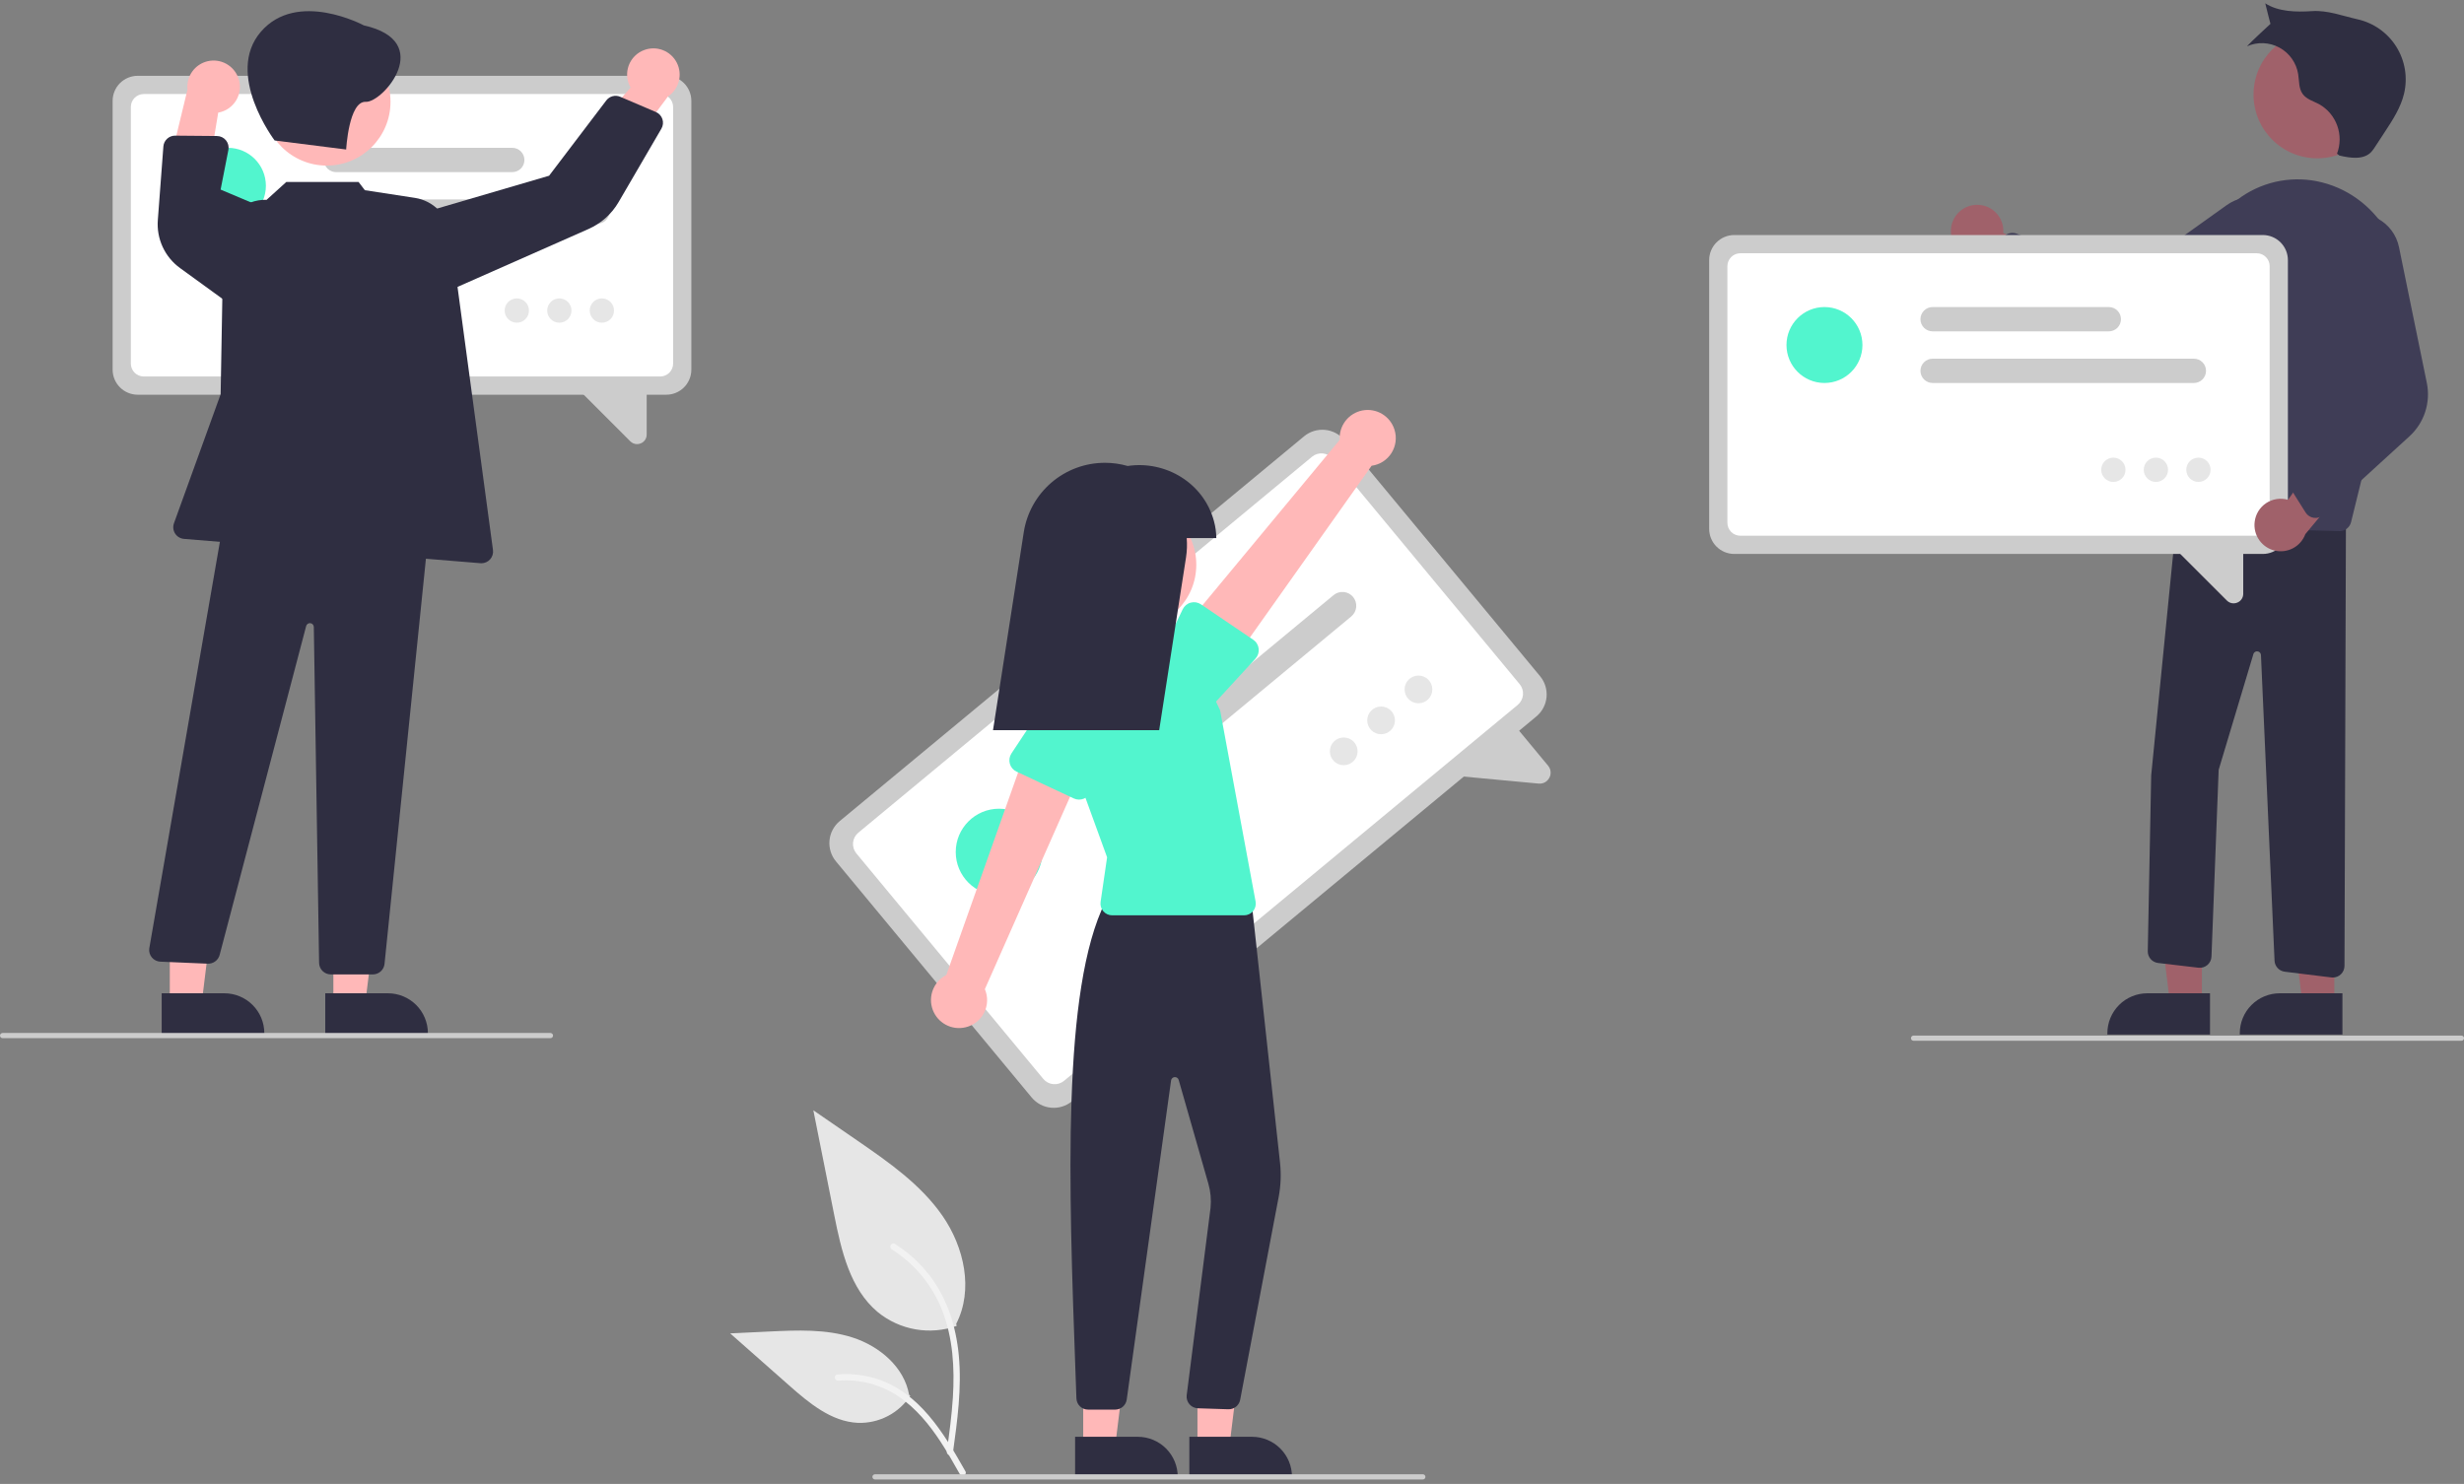 <svg width="420" height="253" viewBox="0 0 420 253" fill="none" xmlns="http://www.w3.org/2000/svg">
  <rect x="0" y="0" width="420" height="253" fill="#808080" stroke="none"/>
  <g clip-path="url(#clip0_141_514)">
    <path d="M163.067 226.057C160.807 226.851 158.381 227.05 156.022 226.635C153.663 226.219 151.45 225.203 149.598 223.684C144.88 219.724 143.401 213.201 142.198 207.16L138.638 189.294L146.091 194.425C151.45 198.116 156.931 201.925 160.642 207.27C164.353 212.615 165.972 219.912 162.991 225.696" fill="#E6E6E6" />
    <path d="M162.43 247.688C163.184 242.194 163.96 236.629 163.431 231.075C162.961 226.143 161.456 221.326 158.393 217.376C156.767 215.283 154.788 213.491 152.546 212.078C151.962 211.709 151.423 212.635 152.006 213.003C155.885 215.455 158.886 219.075 160.575 223.343C162.441 228.088 162.74 233.261 162.419 238.302C162.224 241.35 161.812 244.379 161.397 247.403C161.364 247.54 161.385 247.684 161.454 247.807C161.524 247.929 161.637 248.02 161.771 248.062C161.908 248.099 162.054 248.081 162.178 248.011C162.301 247.941 162.392 247.825 162.43 247.688Z" fill="#F2F2F2" />
    <path d="M155.165 237.965C154.195 239.439 152.863 240.637 151.296 241.446C149.729 242.255 147.98 242.646 146.218 242.583C141.689 242.368 137.913 239.207 134.515 236.206L124.462 227.33L131.115 227.012C135.9 226.783 140.808 226.569 145.365 228.045C149.923 229.52 154.125 233.071 154.959 237.789" fill="#E6E6E6" />
    <path d="M164.562 250.847C160.931 244.423 156.72 237.283 149.195 235.001C147.103 234.368 144.909 234.142 142.731 234.333C142.045 234.392 142.217 235.45 142.902 235.391C146.551 235.088 150.194 236.052 153.216 238.12C156.125 240.1 158.389 242.852 160.306 245.771C161.48 247.558 162.531 249.422 163.583 251.283C163.919 251.878 164.902 251.448 164.562 250.847V250.847Z" fill="#F2F2F2" />
    <path d="M261.875 122.152L182.72 187.756C181.724 188.58 180.442 188.974 179.155 188.854C177.868 188.734 176.682 188.108 175.856 187.113L142.489 146.853C141.665 145.858 141.27 144.576 141.391 143.289C141.511 142.002 142.137 140.816 143.131 139.99L222.286 74.386C223.282 73.562 224.564 73.167 225.851 73.288C227.138 73.408 228.324 74.034 229.15 75.028L262.518 115.288C263.341 116.284 263.736 117.566 263.616 118.853C263.495 120.14 262.869 121.326 261.875 122.152Z" fill="#CCCCCC" />
    <path d="M258.703 120.176L181.367 184.272C180.854 184.697 180.194 184.9 179.531 184.838C178.868 184.776 178.257 184.453 177.832 183.941L145.972 145.501C145.548 144.988 145.344 144.327 145.406 143.665C145.469 143.002 145.791 142.391 146.303 141.965L223.639 77.869C224.152 77.445 224.812 77.241 225.475 77.303C226.138 77.365 226.749 77.688 227.174 78.2L259.034 116.64C259.458 117.153 259.662 117.814 259.6 118.477C259.538 119.14 259.215 119.751 258.703 120.176Z" fill="white" />
    <path d="M262.268 133.594L246.362 132.105L257.746 123.145L263.879 130.544C264.118 130.827 264.267 131.175 264.305 131.543C264.343 131.911 264.269 132.282 264.092 132.607C263.977 132.828 263.819 133.024 263.627 133.184C263.439 133.338 263.222 133.454 262.989 133.525C262.755 133.595 262.511 133.619 262.268 133.594Z" fill="#CCCCCC" />
    <path d="M230.326 105.103L191.204 137.528C190.965 137.726 190.689 137.875 190.392 137.967C190.096 138.058 189.784 138.09 189.475 138.062C189.166 138.033 188.866 137.943 188.591 137.798C188.317 137.653 188.074 137.456 187.876 137.217C187.678 136.978 187.529 136.702 187.437 136.405C187.346 136.109 187.313 135.797 187.342 135.488C187.371 135.179 187.461 134.879 187.606 134.604C187.751 134.33 187.948 134.087 188.187 133.889L227.31 101.464C227.549 101.266 227.825 101.117 228.121 101.025C228.418 100.934 228.729 100.901 229.038 100.93C229.347 100.959 229.648 101.049 229.922 101.194C230.197 101.339 230.44 101.536 230.638 101.775C230.836 102.014 230.985 102.29 231.076 102.586C231.168 102.883 231.2 103.195 231.171 103.504C231.142 103.813 231.053 104.113 230.908 104.387C230.763 104.662 230.565 104.905 230.326 105.103Z" fill="#CCCCCC" />
    <path d="M211.179 107.926L184.794 129.795C184.311 130.195 183.69 130.386 183.066 130.328C182.441 130.27 181.866 129.966 181.466 129.483C181.066 129 180.874 128.379 180.933 127.755C180.991 127.131 181.295 126.555 181.778 126.155L208.163 104.287C208.645 103.887 209.267 103.695 209.891 103.754C210.515 103.812 211.091 104.116 211.491 104.599C211.89 105.081 212.082 105.703 212.024 106.327C211.966 106.951 211.662 107.526 211.179 107.926Z" fill="#CCCCCC" />
    <path d="M170.296 152.65C174.375 152.65 177.681 149.343 177.681 145.264C177.681 141.185 174.375 137.878 170.296 137.878C166.217 137.878 162.91 141.185 162.91 145.264C162.91 149.343 166.217 152.65 170.296 152.65Z" fill="#52F5CE" />
    <path d="M229.045 130.46C230.35 130.46 231.408 129.402 231.408 128.096C231.408 126.791 230.35 125.733 229.045 125.733C227.74 125.733 226.681 126.791 226.681 128.096C226.681 129.402 227.74 130.46 229.045 130.46Z" fill="#E6E6E6" />
    <path d="M235.414 125.181C236.719 125.181 237.777 124.123 237.777 122.818C237.777 121.512 236.719 120.454 235.414 120.454C234.108 120.454 233.05 121.512 233.05 122.818C233.05 124.123 234.108 125.181 235.414 125.181Z" fill="#E6E6E6" />
    <path d="M241.783 119.903C243.088 119.903 244.146 118.844 244.146 117.539C244.146 116.234 243.088 115.176 241.783 115.176C240.477 115.176 239.419 116.234 239.419 117.539C239.419 118.844 240.477 119.903 241.783 119.903Z" fill="#E6E6E6" />
    <path d="M204.113 246.731L209.539 246.731L212.12 225.802L204.112 225.803L204.113 246.731Z" fill="#FFB8B8" />
    <path d="M202.729 244.96L213.414 244.959H213.415C214.309 244.959 215.195 245.135 216.021 245.478C216.847 245.82 217.598 246.321 218.23 246.954C218.862 247.586 219.364 248.337 219.706 249.163C220.048 249.989 220.224 250.874 220.224 251.769V251.99L202.729 251.991L202.729 244.96Z" fill="#2F2E41" />
    <path d="M184.64 246.731L190.066 246.731L192.647 225.802L184.639 225.803L184.64 246.731Z" fill="#FFB8B8" />
    <path d="M183.256 244.96L193.941 244.959H193.942C194.836 244.959 195.721 245.135 196.548 245.478C197.374 245.82 198.124 246.321 198.757 246.954C199.389 247.586 199.891 248.337 200.233 249.163C200.575 249.989 200.751 250.874 200.751 251.769V251.99L183.256 251.991L183.256 244.96Z" fill="#2F2E41" />
    <path d="M190.085 240.328H190.084L185.47 240.326C184.954 240.328 184.457 240.129 184.086 239.77C183.714 239.412 183.497 238.922 183.48 238.407L183.335 234.37C182.169 202.088 180.963 168.708 188.432 153.705L188.491 153.587L213.222 152.692L218.187 198.237C218.399 200.18 218.321 202.143 217.957 204.063L211.393 238.649C211.304 239.118 211.05 239.54 210.677 239.837C210.303 240.134 209.836 240.287 209.359 240.268L204.176 240.1C203.905 240.09 203.638 240.023 203.393 239.906C203.148 239.789 202.93 239.622 202.752 239.417C202.573 239.213 202.439 238.973 202.356 238.715C202.274 238.456 202.245 238.183 202.272 237.913L206.343 205.924C206.482 204.543 206.357 203.149 205.974 201.815L200.911 184.115C200.869 183.968 200.778 183.841 200.653 183.753C200.529 183.666 200.378 183.624 200.226 183.635C200.074 183.646 199.93 183.708 199.819 183.812C199.708 183.916 199.636 184.055 199.615 184.206L192.057 238.61C191.989 239.085 191.753 239.521 191.391 239.836C191.029 240.151 190.565 240.326 190.085 240.328Z" fill="#2F2E41" />
    <path d="M193.042 107.156C199.045 107.156 203.912 102.29 203.912 96.287C203.912 90.283 199.045 85.416 193.042 85.416C187.039 85.416 182.172 90.283 182.172 96.287C182.172 102.29 187.039 107.156 193.042 107.156Z" fill="#FFB8B8" />
    <path d="M212.062 156.054H189.57C189.284 156.054 189.001 155.992 188.741 155.873C188.481 155.754 188.25 155.581 188.063 155.365C187.876 155.149 187.738 154.895 187.658 154.62C187.578 154.346 187.558 154.057 187.599 153.774L188.71 146.164L182.185 128.216C181.511 126.363 181.261 124.383 181.452 122.421C181.644 120.459 182.272 118.564 183.291 116.876C184.31 115.189 185.694 113.75 187.341 112.667C188.988 111.584 190.857 110.883 192.81 110.616C195.594 110.228 198.428 110.741 200.898 112.08C203.369 113.42 205.346 115.515 206.539 118.058L207.973 121.108L214.021 153.699C214.074 153.987 214.063 154.282 213.99 154.565C213.916 154.848 213.781 155.111 213.594 155.336C213.407 155.56 213.173 155.741 212.908 155.865C212.644 155.99 212.355 156.054 212.063 156.054H212.062Z" fill="#52F5CE" />
    <path d="M164.581 175.144C165.258 174.987 165.892 174.683 166.439 174.255C166.986 173.826 167.432 173.282 167.746 172.662C168.06 172.042 168.235 171.361 168.257 170.666C168.279 169.971 168.149 169.28 167.875 168.641L185.402 129.043L175.376 126.518L161.3 166.235C160.257 166.766 159.446 167.661 159.019 168.751C158.592 169.84 158.579 171.049 158.983 172.147C159.388 173.245 160.181 174.157 161.212 174.709C162.244 175.262 163.442 175.417 164.581 175.144H164.581Z" fill="#FFB8B8" />
    <path d="M183.03 136.125L173.278 131.561C173.001 131.431 172.755 131.243 172.556 131.009C172.358 130.776 172.213 130.502 172.13 130.207C172.047 129.912 172.029 129.603 172.076 129.3C172.123 128.998 172.235 128.709 172.405 128.453L178.331 119.503C179.004 118.088 180.21 116.998 181.686 116.471C183.161 115.944 184.786 116.024 186.203 116.692C187.62 117.36 188.714 118.563 189.246 120.037C189.778 121.511 189.704 123.135 189.04 124.554L185.976 134.806C185.888 135.099 185.738 135.37 185.536 135.601C185.334 135.831 185.084 136.015 184.805 136.14C184.525 136.265 184.222 136.329 183.916 136.326C183.609 136.324 183.307 136.255 183.03 136.125H183.03Z" fill="#52F5CE" />
    <path d="M237.694 73.248C237.906 73.91 237.97 74.61 237.881 75.299C237.793 75.989 237.554 76.65 237.183 77.238C236.811 77.825 236.315 78.324 235.73 78.699C235.145 79.074 234.484 79.316 233.795 79.408L208.76 114.74L201.456 107.422L228.362 74.992C228.284 73.825 228.637 72.669 229.354 71.744C230.071 70.82 231.103 70.19 232.253 69.975C233.403 69.76 234.592 69.974 235.595 70.577C236.598 71.181 237.345 72.131 237.694 73.248Z" fill="#FFB8B8" />
    <path d="M214.549 110.593C214.585 110.897 214.554 111.206 214.46 111.497C214.366 111.789 214.21 112.056 214.003 112.282L206.767 120.164C205.888 121.462 204.53 122.358 202.992 122.657C201.453 122.955 199.859 122.631 198.558 121.756C197.258 120.881 196.358 119.526 196.055 117.988C195.753 116.45 196.072 114.855 196.944 113.552L201.596 103.879C201.729 103.603 201.92 103.358 202.156 103.163C202.391 102.967 202.666 102.824 202.962 102.745C203.258 102.665 203.567 102.65 203.869 102.7C204.172 102.751 204.459 102.866 204.713 103.038L213.627 109.076C213.881 109.248 214.095 109.472 214.254 109.734C214.413 109.996 214.514 110.289 214.549 110.593Z" fill="#52F5CE" />
    <path d="M207.325 91.736C207.318 90.753 207.181 89.774 206.918 88.826C205.167 82.355 198.702 78.471 192.214 79.445C190.952 79.084 189.645 78.901 188.333 78.902C184.994 78.902 181.764 80.096 179.228 82.268C176.692 84.441 175.017 87.448 174.504 90.748L169.263 124.487H197.588L202.162 95.044C202.331 93.95 202.371 92.84 202.281 91.736H207.325Z" fill="#2F2E41" />
    <path d="M242.529 252.236H149.146C149.029 252.236 148.916 252.19 148.833 252.107C148.75 252.024 148.704 251.911 148.704 251.794C148.704 251.676 148.75 251.564 148.833 251.481C148.916 251.398 149.029 251.351 149.146 251.351H242.529C242.646 251.351 242.759 251.398 242.842 251.481C242.925 251.564 242.971 251.676 242.971 251.794C242.971 251.911 242.925 252.024 242.842 252.107C242.759 252.19 242.646 252.236 242.529 252.236Z" fill="#CCCCCC" />
    <path d="M336.607 34.94C337.254 34.878 337.908 34.959 338.521 35.176C339.134 35.394 339.692 35.743 340.155 36.199C340.619 36.656 340.977 37.209 341.204 37.818C341.431 38.428 341.521 39.08 341.469 39.729L355.944 46.099L349.039 50.556L336.352 43.823C335.268 43.663 334.281 43.111 333.577 42.272C332.874 41.432 332.502 40.364 332.534 39.269C332.565 38.174 332.997 37.128 333.748 36.331C334.498 35.533 335.515 35.038 336.607 34.94V34.94Z" fill="#A0616A" />
    <path d="M394.995 26.993C400.999 26.993 405.866 22.127 405.866 16.123C405.866 10.12 400.999 5.253 394.995 5.253C388.992 5.253 384.125 10.12 384.125 16.123C384.125 22.127 388.992 26.993 394.995 26.993Z" fill="#A0616A" />
    <path d="M375.322 171.118L369.896 171.118L367.315 150.189L375.323 150.19L375.322 171.118Z" fill="#A0616A" />
    <path d="M376.706 176.377L359.211 176.376V176.155C359.211 175.261 359.387 174.375 359.729 173.549C360.071 172.723 360.573 171.972 361.205 171.34C361.838 170.708 362.588 170.206 363.415 169.864C364.241 169.522 365.126 169.346 366.021 169.346H366.021L376.706 169.346L376.706 176.377Z" fill="#2F2E41" />
    <path d="M397.894 171.118L392.468 171.118L389.887 150.189L397.895 150.19L397.894 171.118Z" fill="#A0616A" />
    <path d="M399.277 176.377L381.782 176.376V176.155C381.782 175.261 381.958 174.375 382.301 173.549C382.643 172.723 383.144 171.972 383.777 171.34C384.409 170.708 385.16 170.206 385.986 169.864C386.812 169.522 387.698 169.346 388.592 169.346H388.592L399.278 169.346L399.277 176.377Z" fill="#2F2E41" />
    <path d="M397.636 166.66C397.555 166.66 397.474 166.655 397.394 166.645L389.451 165.668C388.986 165.611 388.556 165.392 388.236 165.049C387.917 164.706 387.729 164.261 387.706 163.793L385.391 111.674C385.383 111.526 385.326 111.385 385.229 111.274C385.132 111.162 385 111.086 384.855 111.058C384.709 111.03 384.559 111.051 384.427 111.118C384.295 111.186 384.189 111.295 384.127 111.429L378.181 131.249L376.957 163.086C376.946 163.361 376.879 163.63 376.759 163.878C376.639 164.125 376.47 164.345 376.261 164.523C376.052 164.702 375.809 164.835 375.546 164.915C375.283 164.995 375.006 165.019 374.734 164.987L367.856 164.178C367.364 164.121 366.911 163.883 366.586 163.51C366.26 163.137 366.086 162.656 366.097 162.161L366.681 132.193L371.341 85.151L371.549 85.159L399.884 86.251L399.628 164.675C399.626 165.202 399.416 165.707 399.042 166.079C398.669 166.451 398.164 166.66 397.636 166.66H397.636Z" fill="#2F2E41" />
    <path d="M398.81 90.55C398.792 90.55 398.775 90.55 398.758 90.549L370.221 89.802C369.941 89.794 369.666 89.728 369.414 89.607C369.162 89.487 368.937 89.314 368.756 89.101C368.575 88.888 368.441 88.639 368.362 88.37C368.283 88.102 368.262 87.82 368.3 87.542L373.783 47.184C374.126 44.459 375.039 41.836 376.464 39.488C377.888 37.14 379.792 35.119 382.051 33.556C384.038 32.188 386.294 31.262 388.669 30.838C391.043 30.415 393.481 30.504 395.818 31.101C405.779 33.625 411.754 44.321 409.138 54.943L400.744 89.034C400.635 89.466 400.386 89.849 400.036 90.123C399.686 90.398 399.255 90.548 398.81 90.55Z" fill="#3F3D56" />
    <path d="M361.372 58.502C359.492 58.504 357.652 57.957 356.077 56.928L339.436 46.01C339.192 45.85 338.987 45.639 338.834 45.391C338.68 45.143 338.584 44.865 338.55 44.575C338.516 44.286 338.546 43.993 338.638 43.716C338.73 43.44 338.882 43.187 339.082 42.976L341.589 40.329C341.863 40.039 342.217 39.838 342.606 39.752C342.996 39.666 343.402 39.699 343.772 39.848L362.361 47.25L379.58 34.953C380.386 34.378 381.301 33.976 382.27 33.773C383.238 33.571 384.238 33.571 385.206 33.775C386.175 33.978 387.09 34.381 387.895 34.956C388.7 35.532 389.376 36.268 389.881 37.119C390.387 37.969 390.71 38.916 390.831 39.898C390.952 40.88 390.868 41.876 390.584 42.824C390.3 43.772 389.822 44.65 389.181 45.404C388.54 46.157 387.749 46.77 386.859 47.202L365.577 57.539C364.266 58.174 362.829 58.503 361.372 58.502Z" fill="#3F3D56" />
    <path d="M398.762 26.518C400.616 26.956 402.854 27.292 404.179 25.923C404.414 25.665 404.624 25.385 404.806 25.087L406.538 22.441C407.866 20.415 409.216 18.335 409.778 15.979C410.101 14.625 410.152 13.22 409.927 11.846C409.702 10.473 409.207 9.157 408.47 7.976C407.732 6.796 406.768 5.773 405.632 4.969C404.496 4.164 403.212 3.593 401.853 3.289C399.266 2.709 396.734 1.713 394.089 1.895C391.445 2.076 388.343 2.017 386.123 0.567C386.262 1.213 387.009 4.069 387.009 4.069C387.009 4.069 383.672 7.131 383.002 7.895C383.879 7.506 384.832 7.324 385.79 7.362C386.748 7.399 387.684 7.656 388.527 8.112C389.37 8.568 390.097 9.211 390.653 9.992C391.208 10.774 391.577 11.671 391.731 12.617C391.921 13.78 391.809 15.068 392.5 16.022C393.157 16.929 394.334 17.247 395.324 17.771C396.751 18.584 397.841 19.88 398.396 21.426C398.952 22.971 398.937 24.664 398.354 26.2L398.762 26.518Z" fill="#2F2E41" />
    <path d="M385.711 94.443H295.608C294.475 94.441 293.39 93.991 292.589 93.19C291.788 92.389 291.337 91.303 291.336 90.171V44.343C291.337 43.21 291.788 42.124 292.589 41.323C293.39 40.522 294.475 40.072 295.608 40.07H385.711C386.844 40.072 387.929 40.522 388.73 41.323C389.531 42.124 389.982 43.21 389.983 44.343V90.171C389.982 91.303 389.531 92.389 388.73 93.19C387.929 93.991 386.844 94.441 385.711 94.443Z" fill="#CCCCCC" />
    <path d="M384.675 91.336H296.644C296.06 91.335 295.501 91.103 295.088 90.691C294.676 90.278 294.444 89.719 294.443 89.135V45.378C294.444 44.795 294.676 44.235 295.088 43.823C295.501 43.41 296.06 43.178 296.644 43.178H384.675C385.259 43.178 385.818 43.41 386.231 43.823C386.643 44.235 386.875 44.795 386.876 45.378V89.135C386.875 89.719 386.643 90.278 386.231 90.691C385.818 91.103 385.259 91.335 384.675 91.336Z" fill="white" />
    <path d="M379.577 102.383L369.677 92.483L382.37 92.804V101.227C382.373 101.551 382.279 101.869 382.098 102.138C381.918 102.408 381.661 102.617 381.36 102.738C381.158 102.822 380.942 102.866 380.724 102.867C380.51 102.866 380.299 102.823 380.102 102.74C379.905 102.657 379.727 102.536 379.577 102.383Z" fill="#CCCCCC" />
    <path d="M373.957 65.294H329.423C328.874 65.294 328.347 65.076 327.959 64.688C327.57 64.299 327.352 63.772 327.352 63.223C327.352 62.674 327.57 62.147 327.959 61.758C328.347 61.37 328.874 61.152 329.423 61.152H373.957C374.506 61.152 375.033 61.37 375.422 61.758C375.81 62.147 376.028 62.674 376.028 63.223C376.028 63.772 375.81 64.299 375.422 64.688C375.033 65.076 374.506 65.294 373.957 65.294Z" fill="#CCCCCC" />
    <path d="M359.458 56.491H329.423C329.151 56.492 328.882 56.438 328.63 56.334C328.378 56.231 328.15 56.078 327.957 55.886C327.764 55.693 327.611 55.465 327.507 55.213C327.403 54.962 327.349 54.692 327.349 54.42C327.349 54.148 327.403 53.878 327.507 53.627C327.611 53.375 327.764 53.147 327.957 52.954C328.15 52.762 328.378 52.609 328.63 52.505C328.882 52.401 329.151 52.348 329.423 52.349H359.458C360.007 52.349 360.534 52.567 360.922 52.955C361.311 53.344 361.529 53.871 361.529 54.42C361.529 54.969 361.311 55.496 360.922 55.885C360.534 56.273 360.007 56.491 359.458 56.491Z" fill="#CCCCCC" />
    <path d="M310.988 65.294C314.563 65.294 317.461 62.396 317.461 58.822C317.461 55.247 314.563 52.349 310.988 52.349C307.413 52.349 304.515 55.247 304.515 58.822C304.515 62.396 307.413 65.294 310.988 65.294Z" fill="#52F5CE" />
    <path d="M360.233 82.165C361.377 82.165 362.304 81.237 362.304 80.093C362.304 78.949 361.377 78.022 360.233 78.022C359.089 78.022 358.162 78.949 358.162 80.093C358.162 81.237 359.089 82.165 360.233 82.165Z" fill="#E6E6E6" />
    <path d="M367.483 82.165C368.627 82.165 369.554 81.237 369.554 80.093C369.554 78.949 368.627 78.022 367.483 78.022C366.339 78.022 365.411 78.949 365.411 80.093C365.411 81.237 366.339 82.165 367.483 82.165Z" fill="#E6E6E6" />
    <path d="M374.732 82.165C375.876 82.165 376.804 81.237 376.804 80.093C376.804 78.949 375.876 78.022 374.732 78.022C373.588 78.022 372.661 78.949 372.661 80.093C372.661 81.237 373.588 82.165 374.732 82.165Z" fill="#E6E6E6" />
    <path d="M384.316 88.993C384.387 88.346 384.6 87.723 384.938 87.167C385.277 86.612 385.733 86.137 386.274 85.777C386.816 85.416 387.43 85.179 388.074 85.082C388.717 84.984 389.374 85.029 389.998 85.213L399.196 72.348L402.146 80.019L392.959 91.06C392.58 92.088 391.838 92.941 390.872 93.458C389.906 93.975 388.784 94.12 387.719 93.865C386.654 93.611 385.719 92.974 385.092 92.076C384.464 91.178 384.188 90.081 384.316 88.993H384.316Z" fill="#A0616A" />
    <path d="M394.852 88.299C394.707 88.311 394.562 88.307 394.418 88.288C394.129 88.249 393.852 88.147 393.607 87.99C393.362 87.832 393.155 87.623 392.999 87.376L391.056 84.292C390.842 83.955 390.735 83.562 390.748 83.163C390.761 82.765 390.894 82.379 391.13 82.058L402.903 65.88L395.251 46.152C394.567 44.416 394.593 42.482 395.323 40.765C396.053 39.048 397.428 37.686 399.152 36.974C400.126 36.565 401.178 36.377 402.234 36.424C403.289 36.471 404.321 36.751 405.255 37.245C406.189 37.738 407.002 38.432 407.636 39.277C408.27 40.122 408.709 41.097 408.921 42.132L413.668 65.311C413.999 66.946 413.901 68.638 413.386 70.224C412.87 71.81 411.954 73.236 410.725 74.364L396.027 87.785C395.703 88.081 395.29 88.262 394.852 88.299Z" fill="#3F3D56" />
    <path d="M419.557 177.442H326.175C326.058 177.442 325.945 177.395 325.862 177.312C325.779 177.229 325.732 177.117 325.732 176.999C325.732 176.882 325.779 176.769 325.862 176.686C325.945 176.603 326.058 176.557 326.175 176.557H419.557C419.675 176.557 419.787 176.603 419.87 176.686C419.953 176.769 420 176.882 420 176.999C420 177.117 419.953 177.229 419.87 177.312C419.787 177.395 419.675 177.442 419.557 177.442Z" fill="#CCCCCC" />
    <path d="M113.571 67.296H23.469C22.336 67.295 21.25 66.844 20.449 66.043C19.648 65.242 19.198 64.156 19.197 63.024V17.196C19.198 16.063 19.648 14.977 20.449 14.176C21.25 13.375 22.336 12.925 23.469 12.924H113.571C114.704 12.925 115.79 13.375 116.591 14.176C117.392 14.977 117.842 16.063 117.844 17.196V63.024C117.842 64.156 117.392 65.242 116.591 66.043C115.79 66.844 114.704 67.295 113.571 67.296Z" fill="#CCCCCC" />
    <path d="M112.536 64.189H24.504C23.921 64.189 23.361 63.956 22.949 63.544C22.536 63.131 22.304 62.572 22.303 61.988V18.232C22.304 17.648 22.536 17.089 22.949 16.676C23.361 16.264 23.921 16.031 24.504 16.031H112.536C113.119 16.031 113.679 16.264 114.091 16.676C114.504 17.089 114.736 17.648 114.737 18.232V61.988C114.736 62.572 114.504 63.131 114.091 63.544C113.679 63.956 113.119 64.189 112.536 64.189Z" fill="white" />
    <path d="M107.438 75.237L97.537 65.336L110.23 65.657V74.08C110.233 74.404 110.139 74.722 109.959 74.992C109.779 75.261 109.521 75.471 109.22 75.591C109.019 75.676 108.802 75.719 108.584 75.72C108.37 75.719 108.159 75.676 107.962 75.593C107.766 75.51 107.587 75.389 107.438 75.237Z" fill="#CCCCCC" />
    <path d="M101.818 38.148H57.284C56.735 38.148 56.208 37.93 55.819 37.541C55.431 37.153 55.213 36.626 55.213 36.077C55.213 35.527 55.431 35 55.819 34.612C56.208 34.223 56.735 34.005 57.284 34.005H101.818C102.367 34.005 102.894 34.223 103.282 34.612C103.671 35 103.889 35.527 103.889 36.077C103.889 36.626 103.671 37.153 103.282 37.541C102.894 37.93 102.367 38.148 101.818 38.148Z" fill="#CCCCCC" />
    <path d="M87.318 29.345H57.284C56.735 29.345 56.208 29.126 55.819 28.738C55.431 28.349 55.213 27.823 55.213 27.273C55.213 26.724 55.431 26.197 55.819 25.809C56.208 25.42 56.735 25.202 57.284 25.202H87.318C87.868 25.202 88.394 25.42 88.783 25.809C89.171 26.197 89.39 26.724 89.39 27.273C89.39 27.823 89.171 28.349 88.783 28.738C88.394 29.126 87.868 29.345 87.318 29.345Z" fill="#CCCCCC" />
    <path d="M38.849 38.148C42.424 38.148 45.322 35.25 45.322 31.675C45.322 28.1 42.424 25.202 38.849 25.202C35.274 25.202 32.376 28.1 32.376 31.675C32.376 35.25 35.274 38.148 38.849 38.148Z" fill="#52F5CE" />
    <path d="M88.094 55.018C89.237 55.018 90.165 54.09 90.165 52.947C90.165 51.803 89.237 50.875 88.094 50.875C86.95 50.875 86.022 51.803 86.022 52.947C86.022 54.09 86.95 55.018 88.094 55.018Z" fill="#E6E6E6" />
    <path d="M95.343 55.018C96.487 55.018 97.415 54.09 97.415 52.947C97.415 51.803 96.487 50.875 95.343 50.875C94.199 50.875 93.272 51.803 93.272 52.947C93.272 54.09 94.199 55.018 95.343 55.018Z" fill="#E6E6E6" />
    <path d="M102.593 55.018C103.737 55.018 104.664 54.09 104.664 52.947C104.664 51.803 103.737 50.875 102.593 50.875C101.449 50.875 100.521 51.803 100.521 52.947C100.521 54.09 101.449 55.018 102.593 55.018Z" fill="#E6E6E6" />
    <path d="M109.835 8.52C109.223 8.741 108.666 9.093 108.205 9.551C107.743 10.01 107.388 10.564 107.164 11.175C106.94 11.786 106.853 12.438 106.908 13.087C106.963 13.735 107.16 14.363 107.485 14.927L97.12 26.872L105.267 27.952L113.861 16.443C114.772 15.835 115.429 14.914 115.706 13.854C115.984 12.795 115.863 11.67 115.367 10.694C114.87 9.717 114.033 8.956 113.014 8.556C111.994 8.155 110.863 8.143 109.835 8.52Z" fill="#FFB8B8" />
    <path d="M40.627 13.303C40.848 13.915 40.932 14.568 40.874 15.216C40.815 15.864 40.615 16.491 40.288 17.053C39.961 17.616 39.514 18.099 38.98 18.471C38.446 18.842 37.836 19.091 37.195 19.201L34.616 34.805L28.585 29.222L31.959 15.261C31.845 14.171 32.135 13.078 32.773 12.188C33.412 11.298 34.355 10.673 35.423 10.431C36.492 10.19 37.612 10.349 38.571 10.878C39.53 11.408 40.261 12.27 40.627 13.303V13.303Z" fill="#FFB8B8" />
    <path d="M56.826 171.118L62.252 171.118L64.833 150.189L56.825 150.19L56.826 171.118Z" fill="#FFB8B8" />
    <path d="M55.442 169.346L66.127 169.346H66.127C67.022 169.346 67.907 169.522 68.733 169.864C69.56 170.206 70.31 170.708 70.943 171.34C71.575 171.972 72.076 172.723 72.419 173.549C72.761 174.375 72.937 175.261 72.937 176.155V176.376L55.442 176.377L55.442 169.346Z" fill="#2F2E41" />
    <path d="M28.944 171.118L34.37 171.118L36.951 150.189L28.943 150.19L28.944 171.118Z" fill="#FFB8B8" />
    <path d="M27.56 169.346L38.245 169.346H38.245C39.14 169.346 40.025 169.522 40.851 169.864C41.678 170.206 42.428 170.708 43.06 171.34C43.693 171.972 44.194 172.723 44.537 173.549C44.879 174.375 45.055 175.261 45.055 176.155V176.376L27.56 176.377L27.56 169.346Z" fill="#2F2E41" />
    <path d="M55.693 28.231C61.696 28.231 66.563 23.365 66.563 17.361C66.563 11.358 61.696 6.491 55.693 6.491C49.69 6.491 44.823 11.358 44.823 17.361C44.823 23.365 49.69 28.231 55.693 28.231Z" fill="#FFB8B8" />
    <path d="M54.39 164.165L53.491 106.894C53.489 106.732 53.428 106.577 53.319 106.457C53.21 106.337 53.061 106.261 52.9 106.243C52.739 106.226 52.577 106.268 52.445 106.361C52.313 106.454 52.219 106.593 52.182 106.75L37.448 162.769C37.337 163.218 37.076 163.614 36.708 163.893C36.339 164.172 35.887 164.315 35.425 164.3L27.33 163.954C27.055 163.942 26.785 163.873 26.538 163.752C26.291 163.631 26.072 163.459 25.894 163.249C25.716 163.038 25.584 162.793 25.506 162.529C25.428 162.265 25.405 161.988 25.44 161.714L37.942 89.727L37.968 89.523L72.79 91.171L73.017 91.181L65.55 164.285C65.511 164.786 65.285 165.253 64.917 165.595C64.549 165.936 64.066 166.127 63.564 166.129H56.382C55.859 166.127 55.358 165.92 54.986 165.553C54.613 165.186 54.4 164.688 54.39 164.165Z" fill="#2F2E41" />
    <path d="M81.894 96.022L31.362 91.875C31.057 91.85 30.762 91.755 30.499 91.598C30.237 91.44 30.015 91.224 29.849 90.967C29.684 90.709 29.58 90.417 29.546 90.113C29.512 89.809 29.548 89.501 29.652 89.213L37.61 67.212L38.068 41.099C38.084 40.151 38.289 39.216 38.67 38.348C39.051 37.48 39.6 36.696 40.286 36.042C40.972 35.387 41.782 34.876 42.667 34.537C43.552 34.198 44.496 34.038 45.444 34.067L48.804 31.02H61.117L62.189 32.426L70.755 33.742C72.281 33.983 73.689 34.709 74.772 35.811C75.854 36.913 76.553 38.334 76.766 39.865L84.03 93.772C84.068 94.053 84.045 94.339 83.964 94.611C83.882 94.883 83.743 95.134 83.556 95.347C83.37 95.561 83.14 95.733 82.881 95.85C82.623 95.968 82.343 96.029 82.059 96.029C82.004 96.029 81.949 96.027 81.894 96.022Z" fill="#2F2E41" />
    <path d="M72.048 36.274L93.594 29.961L103.345 17.123C103.614 16.77 103.992 16.516 104.422 16.402C104.851 16.289 105.306 16.322 105.714 16.497L111.802 19.099C112.062 19.21 112.295 19.375 112.486 19.582C112.677 19.79 112.821 20.036 112.91 20.304C112.999 20.572 113.029 20.856 113 21.137C112.971 21.418 112.882 21.689 112.74 21.933L105.453 34.438C104.266 36.484 102.46 38.099 100.295 39.051L74.953 50.254L72.048 36.274Z" fill="#2F2E41" />
    <path d="M30.711 45.717C29.424 44.789 28.397 43.546 27.73 42.106C27.063 40.666 26.778 39.078 26.904 37.496L27.849 24.968C27.888 24.468 28.114 24 28.482 23.659C28.85 23.318 29.333 23.128 29.835 23.127H29.853L36.992 23.19C37.285 23.193 37.573 23.26 37.837 23.386C38.1 23.513 38.333 23.696 38.518 23.923C38.703 24.149 38.835 24.414 38.906 24.698C38.977 24.982 38.985 25.277 38.929 25.564L37.604 32.323L47.058 36.318L39.097 51.804L30.711 45.717Z" fill="#2F2E41" />
    <path d="M62.016 4.327C62.016 4.327 50.649 -1.794 44.453 5.43C38.257 12.654 46.814 23.951 46.814 23.951L59.006 25.488C59.006 25.488 59.448 17.201 62.351 17.361C65.254 17.522 74.269 7.064 62.016 4.327Z" fill="#2F2E41" />
    <path d="M93.825 176.999H0.443C0.325 176.999 0.213 176.953 0.13 176.87C0.047 176.787 0 176.674 0 176.557C0 176.439 0.047 176.327 0.13 176.244C0.213 176.161 0.325 176.114 0.443 176.114H93.825C93.942 176.114 94.055 176.161 94.138 176.244C94.221 176.327 94.268 176.439 94.268 176.557C94.268 176.674 94.221 176.787 94.138 176.87C94.055 176.953 93.942 176.999 93.825 176.999Z" fill="#CCCCCC" />
  </g>
  <defs>
    <clipPath id="clip0_141_514">
      <rect width="420" height="251.669" fill="white" transform="translate(0 0.567)" />
    </clipPath>
  </defs>
</svg>
  